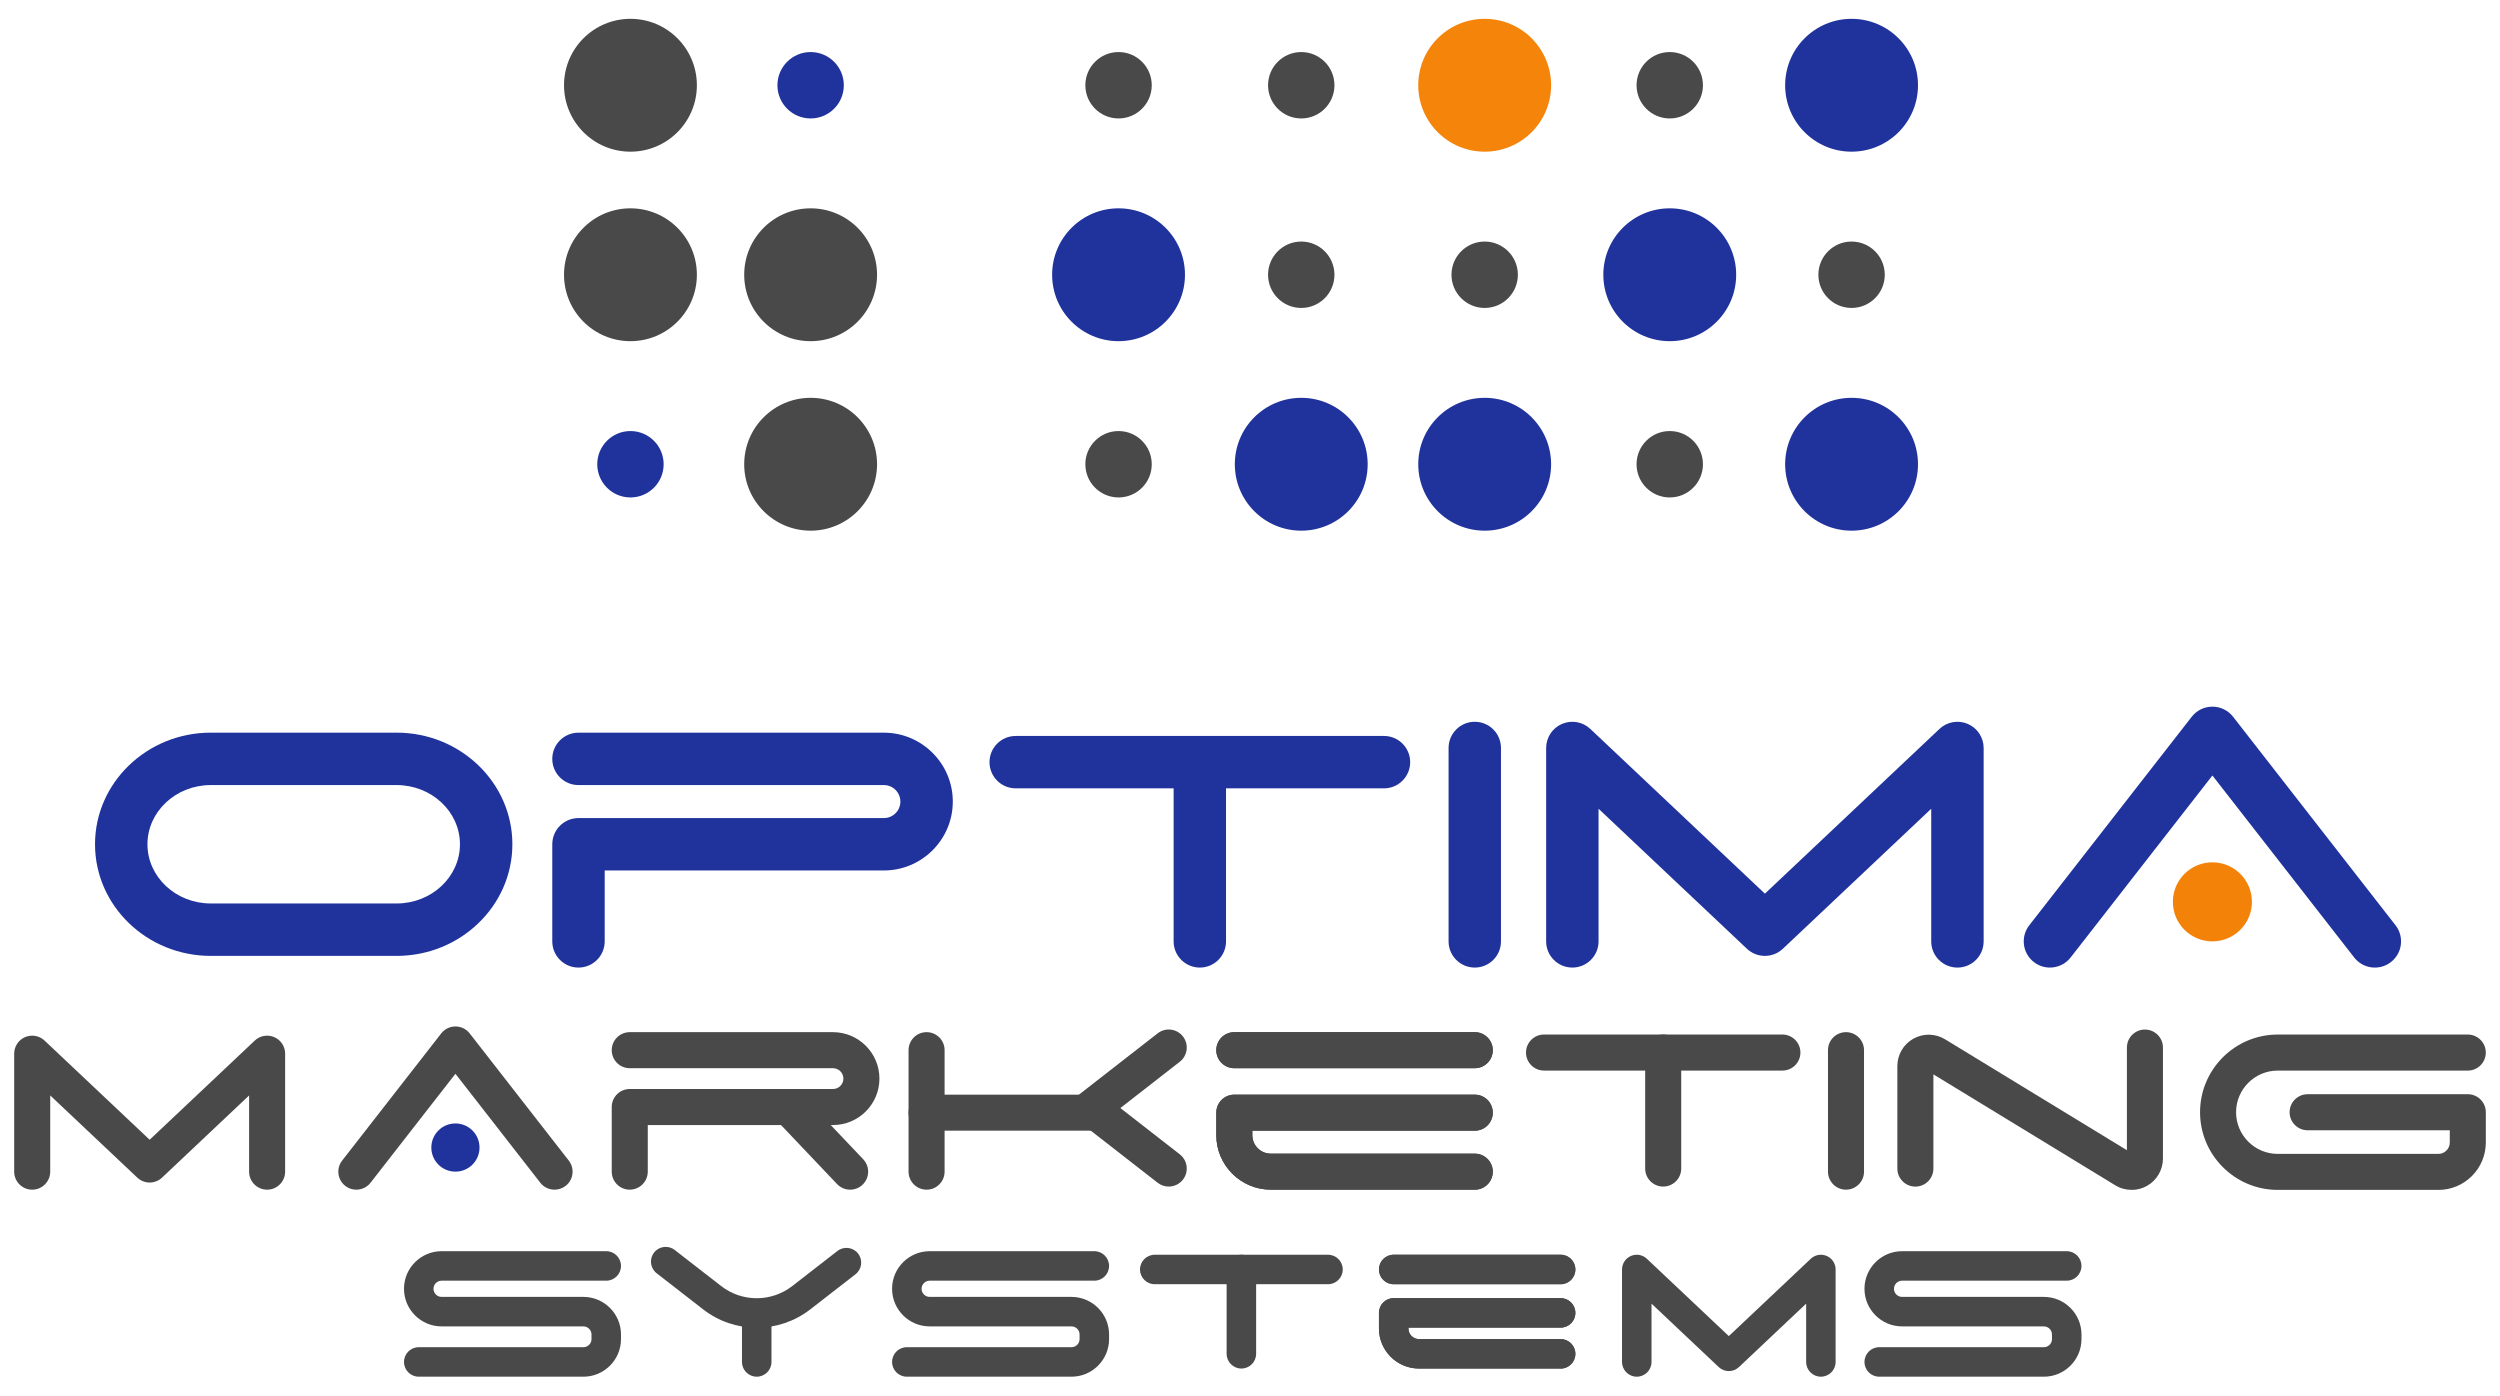 <svg xmlns="http://www.w3.org/2000/svg" id="Capa_1" viewBox="0 0 1000 558.2"><defs><style>      .cls-1 {        fill: #f4840a;      }      .cls-2 {        fill: #f38209;      }      .cls-3 {        fill: #20339c;      }      .cls-4 {        fill: #494949;      }    </style></defs><g id="EDITABLE"><g><circle class="cls-4" cx="324.25" cy="109.9" r="26.57"></circle><circle class="cls-3" cx="447.42" cy="109.9" r="26.57"></circle><circle class="cls-4" cx="252.18" cy="109.9" r="26.57"></circle><circle class="cls-4" cx="252.18" cy="34.1" r="26.57"></circle><circle class="cls-3" cx="324.25" cy="34.1" r="13.28"></circle><circle class="cls-4" cx="447.42" cy="34.1" r="13.28"></circle><circle class="cls-4" cx="520.5" cy="109.9" r="13.28"></circle><circle class="cls-4" cx="593.87" cy="109.9" r="13.28"></circle><circle class="cls-4" cx="740.63" cy="109.9" r="13.28"></circle><circle class="cls-4" cx="520.5" cy="34.1" r="13.28"></circle><circle class="cls-4" cx="667.9" cy="34.1" r="13.28"></circle><circle class="cls-3" cx="252.18" cy="185.7" r="13.28"></circle><circle class="cls-4" cx="447.42" cy="185.7" r="13.28"></circle><circle class="cls-4" cx="667.9" cy="185.7" r="13.28"></circle><circle class="cls-3" cx="667.9" cy="109.9" r="26.57"></circle><circle class="cls-3" cx="740.63" cy="34.1" r="26.57"></circle><circle class="cls-3" cx="740.63" cy="185.7" r="26.57"></circle><circle class="cls-1" cx="593.87" cy="34.1" r="26.57"></circle><circle class="cls-3" cx="593.87" cy="185.7" r="26.57"></circle><circle class="cls-3" cx="520.5" cy="185.7" r="26.57"></circle><circle class="cls-4" cx="324.25" cy="185.7" r="26.57"></circle></g><path class="cls-3" d="M158.65,382.36h-74.34c-25.53,0-46.3-20.03-46.3-44.65s20.77-44.65,46.3-44.65h74.34c25.53,0,46.3,20.03,46.3,44.65s-20.77,44.65-46.3,44.65ZM84.31,314.03c-13.97,0-25.33,10.62-25.33,23.68s11.36,23.68,25.33,23.68h74.34c13.97,0,25.33-10.62,25.33-23.68s-11.36-23.68-25.33-23.68h-74.34Z"></path><path class="cls-3" d="M231.39,387.03c-5.79,0-10.48-4.69-10.48-10.48v-38.84c0-5.79,4.69-10.48,10.48-10.48h122.16c3.64,0,6.6-2.96,6.6-6.6s-2.96-6.6-6.6-6.6h-122.16c-5.79,0-10.48-4.69-10.48-10.48s4.69-10.48,10.48-10.48h122.16c15.2,0,27.57,12.37,27.57,27.56s-12.37,27.56-27.57,27.56h-111.67v28.36c0,5.79-4.69,10.48-10.48,10.48Z"></path><path class="cls-4" d="M251.9,475.87c-3.98,0-7.21-3.23-7.21-7.21v-25.85c0-3.98,3.23-7.21,7.21-7.21h81.3c2.29,0,4.16-1.87,4.16-4.16s-1.87-4.16-4.16-4.16h-81.3c-3.98,0-7.21-3.23-7.21-7.21s3.23-7.21,7.21-7.21h81.3c10.24,0,18.57,8.33,18.57,18.58s-8.33,18.57-18.57,18.57h-74.09v18.64c0,3.98-3.23,7.21-7.21,7.21Z"></path><path class="cls-3" d="M553.59,315.34h-147.31c-5.79,0-10.48-4.69-10.48-10.48s4.69-10.48,10.48-10.48h147.31c5.79,0,10.48,4.69,10.48,10.48s-4.69,10.48-10.48,10.48Z"></path><path class="cls-3" d="M479.93,387.03c-5.79,0-10.48-4.69-10.48-10.48v-71.69c0-5.79,4.69-10.48,10.48-10.48s10.48,4.69,10.48,10.48v71.69c0,5.79-4.69,10.48-10.48,10.48Z"></path><g><path class="cls-4" d="M712.96,428.23h-95.35c-3.98,0-7.21-3.23-7.21-7.21s3.23-7.21,7.21-7.21h95.35c3.98,0,7.21,3.23,7.21,7.21s-3.23,7.21-7.21,7.21Z"></path><path class="cls-4" d="M665.28,474.63c-3.98,0-7.21-3.23-7.21-7.21v-46.4c0-3.98,3.23-7.21,7.21-7.21s7.21,3.23,7.21,7.21v46.4c0,3.98-3.23,7.21-7.21,7.21Z"></path></g><path class="cls-3" d="M589.91,387.03c-5.79,0-10.48-4.69-10.48-10.48v-77.36c0-5.79,4.69-10.48,10.48-10.48s10.48,4.69,10.48,10.48v77.36c0,5.79-4.69,10.48-10.48,10.48Z"></path><path class="cls-3" d="M782.97,387.03c-5.79,0-10.48-4.69-10.48-10.48v-53.05l-59.34,56c-4.04,3.81-10.35,3.81-14.39,0l-59.34-56v53.05c0,5.79-4.69,10.48-10.48,10.48s-10.48-4.69-10.48-10.48v-77.36c0-4.18,2.49-7.97,6.33-9.62,3.84-1.66,8.3-.87,11.34,2l69.83,65.89,69.83-65.89c3.04-2.87,7.5-3.66,11.34-2,3.84,1.66,6.33,5.44,6.33,9.62v77.36c0,5.79-4.69,10.48-10.48,10.48Z"></path><path class="cls-3" d="M819.97,387.03c-2.25,0-4.52-.72-6.43-2.21-4.57-3.56-5.39-10.14-1.83-14.71l64.98-83.41c1.99-2.55,5.04-4.04,8.27-4.04s6.28,1.49,8.27,4.04l64.98,83.41c3.56,4.57,2.74,11.15-1.83,14.71-4.57,3.56-11.15,2.74-14.71-1.83l-56.71-72.79-56.71,72.79c-2.07,2.65-5.16,4.04-8.28,4.04Z"></path><circle class="cls-2" cx="884.96" cy="360.74" r="15.81"></circle><path class="cls-4" d="M106.85,475.87c-3.98,0-7.21-3.23-7.21-7.21v-30.48l-34.83,32.87c-2.78,2.62-7.12,2.62-9.89,0l-34.83-32.87v30.48c0,3.98-3.23,7.21-7.21,7.21s-7.21-3.23-7.21-7.21v-47.19c0-2.88,1.71-5.48,4.35-6.62,2.64-1.13,5.71-.6,7.8,1.38l42.04,39.67,42.04-39.67c2.09-1.97,5.16-2.51,7.8-1.38,2.64,1.14,4.35,3.74,4.35,6.62v47.19c0,3.98-3.23,7.21-7.21,7.21Z"></path><path class="cls-4" d="M221.81,475.87c-2.15,0-4.27-.95-5.69-2.78l-33.95-43.58-33.95,43.58c-2.45,3.14-6.97,3.7-10.11,1.26-3.14-2.45-3.7-6.97-1.26-10.11l39.64-50.88c1.37-1.75,3.46-2.78,5.69-2.78s4.32,1.02,5.69,2.78l39.64,50.88c2.45,3.14,1.88,7.67-1.26,10.11-1.32,1.02-2.88,1.52-4.42,1.52Z"></path><path class="cls-4" d="M467.49,474.63c-1.55,0-3.11-.5-4.42-1.52l-31.07-24.2c-1.75-1.37-2.78-3.46-2.78-5.69s1.02-4.32,2.78-5.69l31.07-24.2c3.14-2.45,7.67-1.88,10.11,1.26,2.45,3.14,1.88,7.67-1.26,10.11l-23.77,18.52,23.77,18.52c3.14,2.45,3.7,6.97,1.26,10.11-1.42,1.82-3.54,2.78-5.69,2.78Z"></path><circle class="cls-3" cx="182.17" cy="459.02" r="9.64"></circle><path class="cls-4" d="M340.06,475.87c-1.91,0-3.81-.75-5.23-2.24l-22.4-23.59c-2.74-2.89-2.62-7.45.26-10.19,2.88-2.74,7.45-2.62,10.19.26l22.4,23.59c2.74,2.89,2.62,7.45-.26,10.19-1.39,1.32-3.18,1.98-4.96,1.98Z"></path><path class="cls-4" d="M370.63,475.87c-3.98,0-7.21-3.23-7.21-7.21v-48.59c0-3.98,3.23-7.21,7.21-7.21s7.21,3.23,7.21,7.21v48.59c0,3.98-3.23,7.21-7.21,7.21Z"></path><path class="cls-4" d="M738.4,475.87c-3.98,0-7.21-3.23-7.21-7.21v-48.59c0-3.98,3.23-7.21,7.21-7.21s7.21,3.23,7.21,7.21v48.59c0,3.98-3.23,7.21-7.21,7.21Z"></path><path class="cls-4" d="M435.71,452.28h-65.08c-3.98,0-7.21-3.23-7.21-7.21s3.23-7.21,7.21-7.21h65.08c3.98,0,7.21,3.23,7.21,7.21s-3.23,7.21-7.21,7.21Z"></path><g><path class="cls-4" d="M589.91,427.28h-96.19c-3.98,0-7.21-3.23-7.21-7.21s3.23-7.21,7.21-7.21h96.19c3.98,0,7.21,3.23,7.21,7.21s-3.23,7.21-7.21,7.21Z"></path><path class="cls-4" d="M589.91,475.87h-81.59c-12.02,0-21.81-9.78-21.81-21.81v-8.99c0-3.98,3.23-7.21,7.21-7.21h96.19c3.98,0,7.21,3.23,7.21,7.21s-3.23,7.21-7.21,7.21h-88.98v1.79c0,4.08,3.32,7.39,7.39,7.39h81.59c3.98,0,7.21,3.23,7.21,7.21s-3.23,7.21-7.21,7.21Z"></path></g><g><path class="cls-4" d="M589.91,427.28h-96.19c-3.98,0-7.21-3.23-7.21-7.21s3.23-7.21,7.21-7.21h96.19c3.98,0,7.21,3.23,7.21,7.21s-3.23,7.21-7.21,7.21Z"></path><path class="cls-4" d="M589.91,475.87h-81.59c-12.02,0-21.81-9.78-21.81-21.81v-8.99c0-3.98,3.23-7.21,7.21-7.21h96.19c3.98,0,7.21,3.23,7.21,7.21s-3.23,7.21-7.21,7.21h-88.98v1.79c0,4.08,3.32,7.39,7.39,7.39h81.59c3.98,0,7.21,3.23,7.21,7.21s-3.23,7.21-7.21,7.21Z"></path></g><path class="cls-4" d="M852.64,475.95c-2.27,0-4.53-.61-6.53-1.83l-72.75-44.37v37.68c0,3.98-3.23,7.21-7.21,7.21s-7.21-3.23-7.21-7.21v-41.02c0-4.53,2.45-8.72,6.4-10.93,3.95-2.22,8.8-2.13,12.67.23l72.75,44.37v-41.05c0-3.98,3.23-7.21,7.21-7.21s7.21,3.23,7.21,7.21v44.39c0,4.53-2.45,8.72-6.4,10.94-1.91,1.07-4.02,1.6-6.14,1.6Z"></path><path class="cls-4" d="M975.35,475.96h-64.26c-17.13,0-31.07-13.94-31.07-31.07s13.94-31.07,31.07-31.07h76.02c3.98,0,7.21,3.23,7.21,7.21s-3.23,7.21-7.21,7.21h-76.02c-9.19,0-16.66,7.47-16.66,16.66s7.47,16.66,16.66,16.66h64.26c2.52,0,4.56-2.05,4.56-4.56v-4.89h-56.86c-3.98,0-7.21-3.23-7.21-7.21s3.23-7.21,7.21-7.21h64.07c3.98,0,7.21,3.23,7.21,7.21v12.1c0,10.46-8.51,18.97-18.97,18.97Z"></path><g><g><path class="cls-4" d="M531.2,513.69h-69.3c-3.26,0-5.9-2.64-5.9-5.9s2.64-5.9,5.9-5.9h69.3c3.26,0,5.9,2.64,5.9,5.9s-2.64,5.9-5.9,5.9Z"></path><path class="cls-4" d="M496.55,547.42c-3.26,0-5.9-2.64-5.9-5.9v-33.73c0-3.26,2.64-5.9,5.9-5.9s5.9,2.64,5.9,5.9v33.73c0,3.26-2.64,5.9-5.9,5.9Z"></path></g><path class="cls-4" d="M728.36,550.68c-3.26,0-5.9-2.64-5.9-5.9v-23.32l-26.88,25.37c-2.27,2.14-5.82,2.14-8.09,0l-26.88-25.37v23.32c0,3.26-2.64,5.9-5.9,5.9s-5.9-2.64-5.9-5.9v-36.99c0-2.35,1.4-4.48,3.56-5.41,2.16-.94,4.67-.49,6.38,1.13l32.78,30.93,32.78-30.93c1.71-1.62,4.22-2.06,6.38-1.13,2.16.93,3.56,3.06,3.56,5.41v36.99c0,3.26-2.64,5.9-5.9,5.9Z"></path><g><path class="cls-4" d="M624.25,513.69h-66.77c-3.26,0-5.9-2.64-5.9-5.9s2.64-5.9,5.9-5.9h66.77c3.26,0,5.9,2.64,5.9,5.9s-2.64,5.9-5.9,5.9Z"></path><path class="cls-4" d="M624.25,547.42h-56.64c-8.84,0-16.03-7.19-16.03-16.03v-6.24c0-3.26,2.64-5.9,5.9-5.9h66.77c3.26,0,5.9,2.64,5.9,5.9s-2.64,5.9-5.9,5.9h-60.88v.35c0,2.34,1.9,4.24,4.24,4.24h56.64c3.26,0,5.9,2.64,5.9,5.9s-2.64,5.9-5.9,5.9Z"></path></g><g><path class="cls-4" d="M624.25,513.69h-66.77c-3.26,0-5.9-2.64-5.9-5.9s2.64-5.9,5.9-5.9h66.77c3.26,0,5.9,2.64,5.9,5.9s-2.64,5.9-5.9,5.9Z"></path><path class="cls-4" d="M624.25,547.42h-56.64c-8.84,0-16.03-7.19-16.03-16.03v-6.24c0-3.26,2.64-5.9,5.9-5.9h66.77c3.26,0,5.9,2.64,5.9,5.9s-2.64,5.9-5.9,5.9h-60.88v.35c0,2.34,1.9,4.24,4.24,4.24h56.64c3.26,0,5.9,2.64,5.9,5.9s-2.64,5.9-5.9,5.9Z"></path></g><path class="cls-4" d="M817.55,550.68h-65.86c-3.26,0-5.9-2.64-5.9-5.9s2.64-5.9,5.9-5.9h65.86c1.79,0,3.24-1.46,3.24-3.24v-1.84c0-1.79-1.46-3.24-3.24-3.24h-56.72c-8.29,0-15.04-6.75-15.04-15.04s6.75-15.04,15.04-15.04h65.86c3.26,0,5.9,2.64,5.9,5.9s-2.64,5.9-5.9,5.9h-65.86c-1.79,0-3.24,1.46-3.24,3.24s1.46,3.24,3.24,3.24h56.72c8.29,0,15.04,6.75,15.04,15.04v1.84c0,8.29-6.75,15.04-15.04,15.04Z"></path><path class="cls-4" d="M428.59,550.68h-65.86c-3.26,0-5.9-2.64-5.9-5.9s2.64-5.9,5.9-5.9h65.86c1.79,0,3.24-1.46,3.24-3.24v-1.84c0-1.79-1.46-3.24-3.24-3.24h-56.72c-8.29,0-15.04-6.75-15.04-15.04s6.75-15.04,15.04-15.04h65.86c3.26,0,5.9,2.64,5.9,5.9s-2.64,5.9-5.9,5.9h-65.86c-1.79,0-3.24,1.46-3.24,3.24s1.46,3.24,3.24,3.24h56.72c8.29,0,15.04,6.75,15.04,15.04v1.84c0,8.29-6.75,15.04-15.04,15.04Z"></path><path class="cls-4" d="M233.36,550.68h-65.86c-3.26,0-5.9-2.64-5.9-5.9s2.64-5.9,5.9-5.9h65.86c1.79,0,3.24-1.46,3.24-3.24v-1.84c0-1.79-1.46-3.24-3.24-3.24h-56.72c-8.29,0-15.04-6.75-15.04-15.04s6.75-15.04,15.04-15.04h65.86c3.26,0,5.9,2.64,5.9,5.9s-2.64,5.9-5.9,5.9h-65.86c-1.79,0-3.24,1.46-3.24,3.24s1.46,3.24,3.24,3.24h56.72c8.29,0,15.04,6.75,15.04,15.04v1.84c0,8.29-6.75,15.04-15.04,15.04Z"></path><path class="cls-4" d="M302.69,550.68c-3.26,0-5.9-2.64-5.9-5.9v-16.21c0-3.26,2.64-5.9,5.9-5.9s5.9,2.64,5.9,5.9v16.21c0,3.26-2.64,5.9-5.9,5.9Z"></path><path class="cls-4" d="M302.69,531.09c-7.58,0-15.15-2.45-21.47-7.37l-18.56-14.42c-2.57-2-3.04-5.7-1.04-8.27,2-2.57,5.7-3.04,8.27-1.04l18.56,14.42c8.38,6.51,20.09,6.51,28.47,0l18.05-14.02c2.57-2,6.28-1.53,8.27,1.04,2,2.57,1.53,6.28-1.04,8.27l-18.05,14.02c-6.32,4.91-13.9,7.37-21.47,7.37Z"></path></g></g></svg>